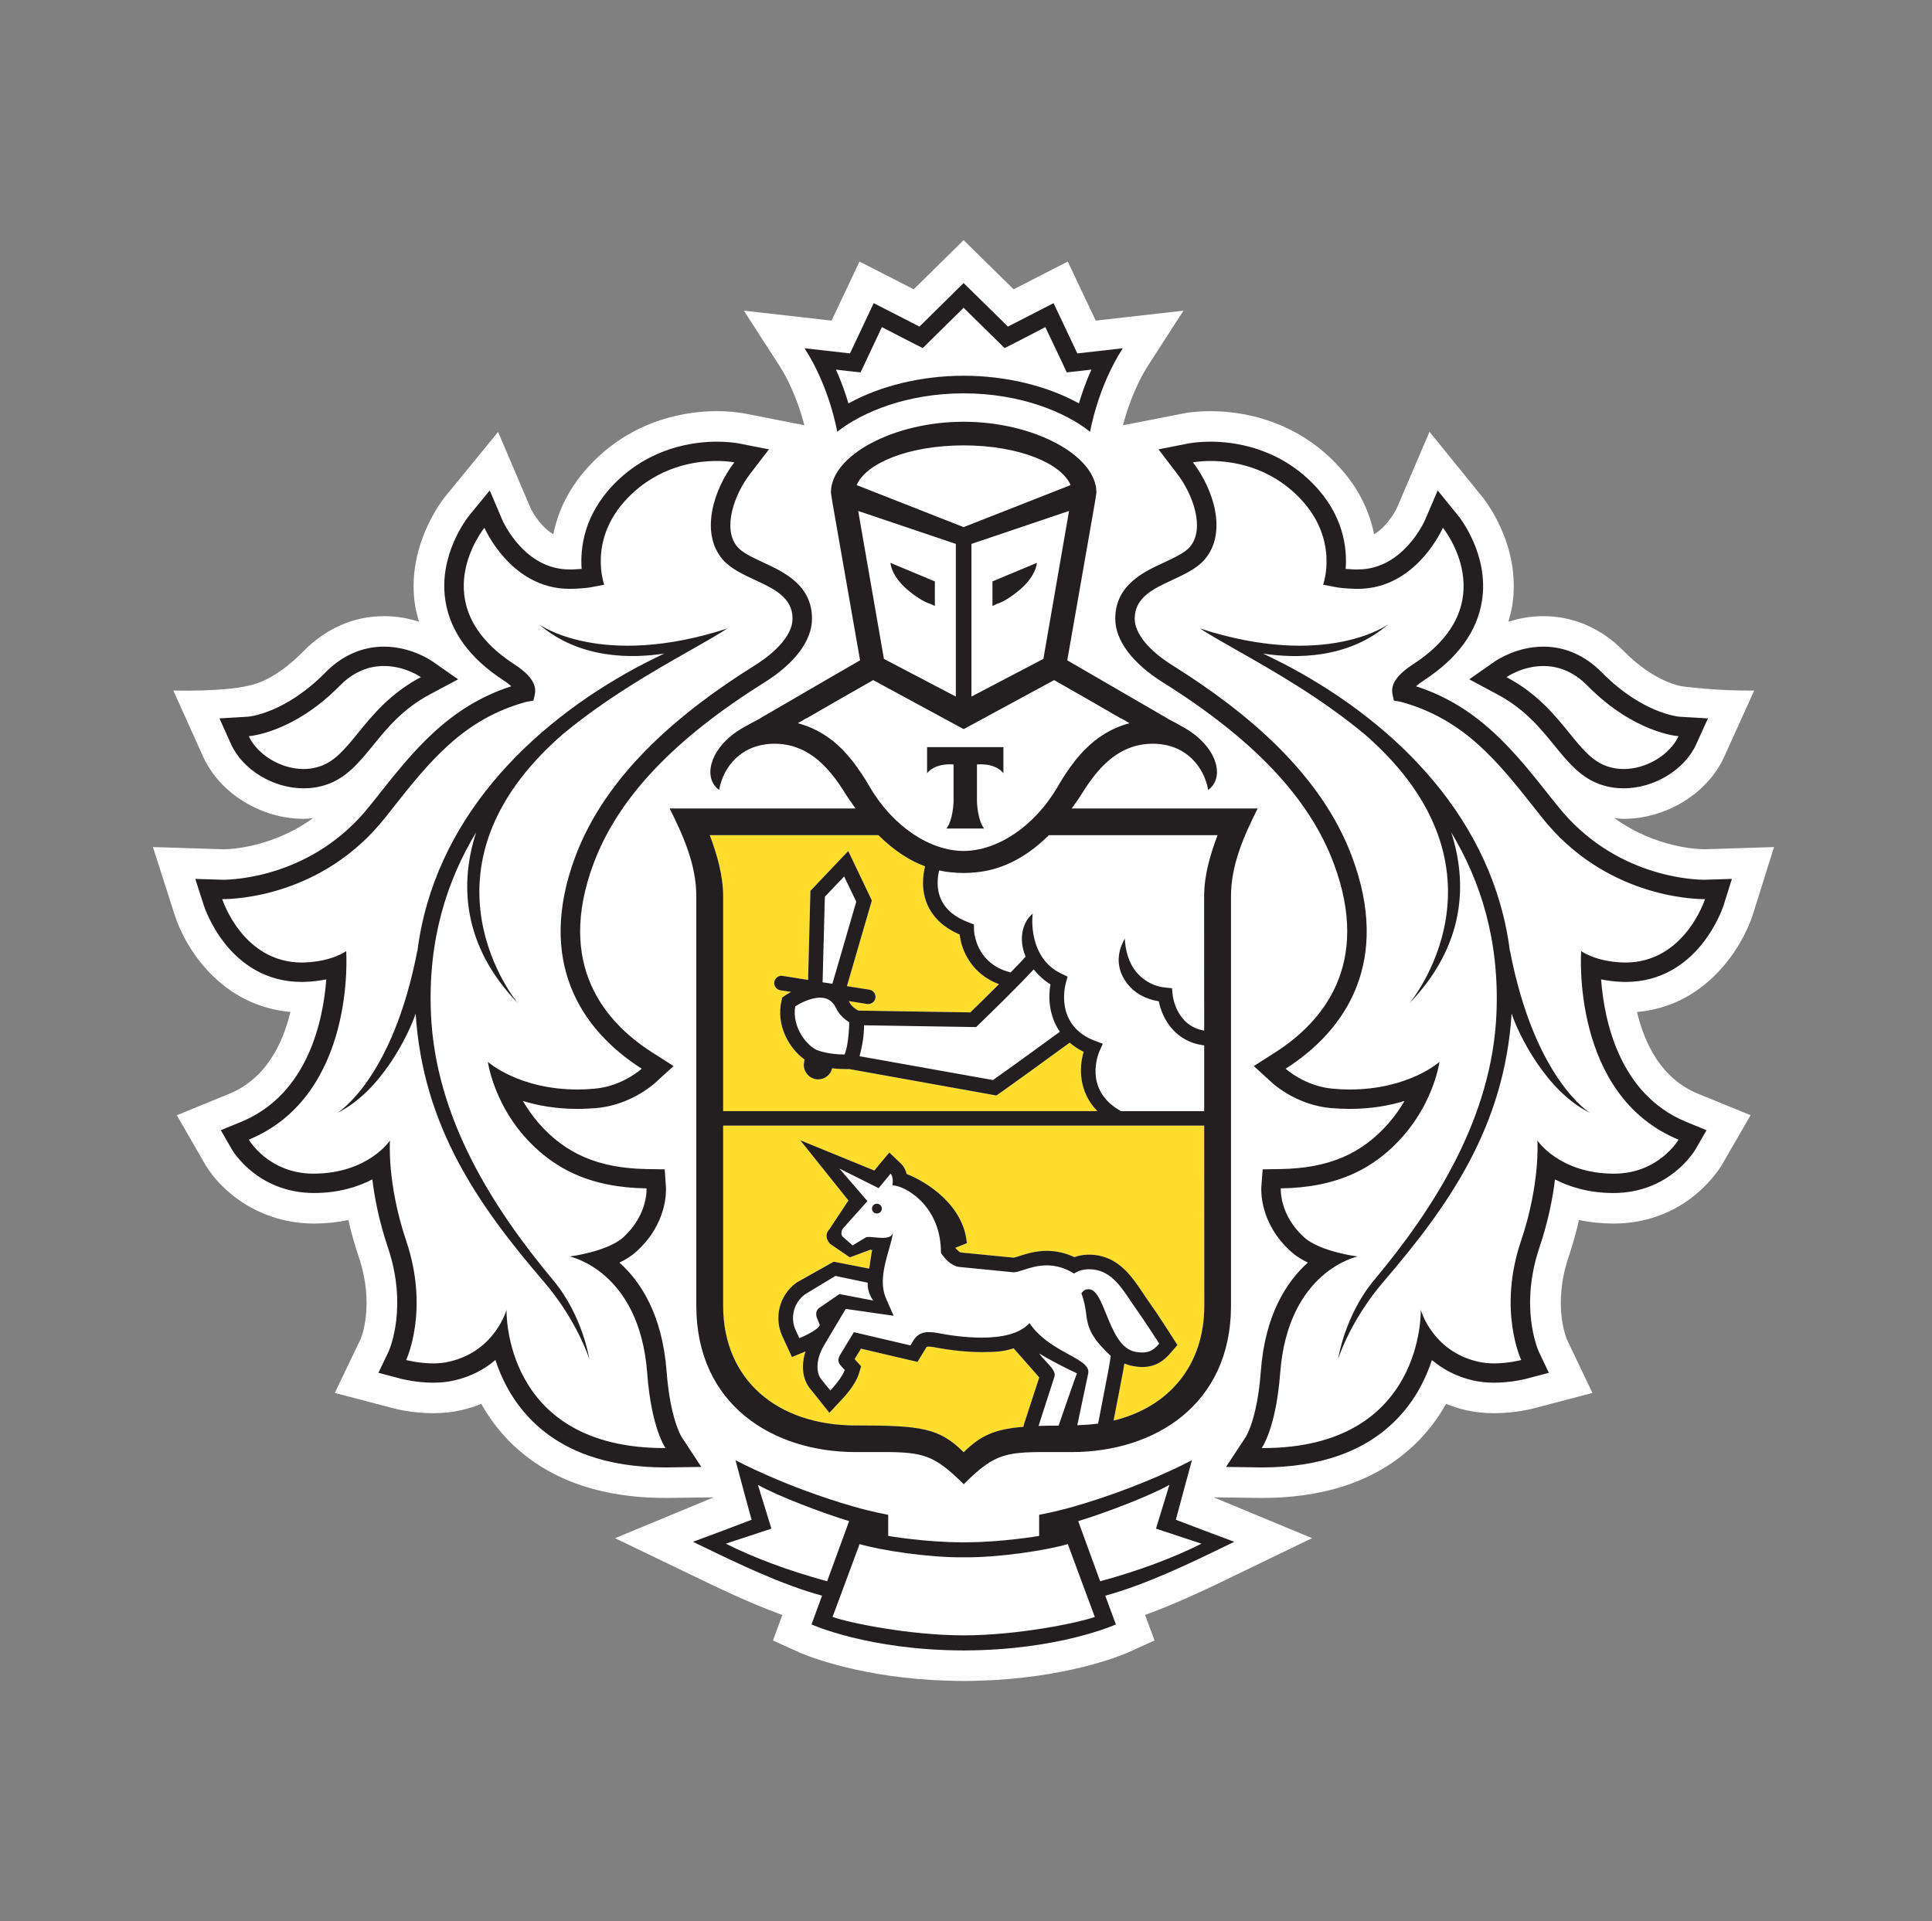 <?xml version="1.0" encoding="UTF-8"?> <svg xmlns="http://www.w3.org/2000/svg" width="181" height="180" viewBox="0 0 181 180" fill="none"><rect x="0" y="0" width="181" height="180" fill="#808080" stroke="none"/> <mask id="mask0_3881_3112" style="mask-type:luminance" maskUnits="userSpaceOnUse" x="0" y="0" width="181" height="180"> <path d="M0.264 64C0.264 41.598 0.264 30.397 4.623 21.84C8.458 14.314 14.578 8.195 22.104 4.36C30.66 0 41.861 0 64.264 0H116.263C138.666 0 149.867 0 158.423 4.36C165.95 8.195 172.069 14.314 175.904 21.84C180.263 30.397 180.263 41.598 180.263 64V116C180.263 138.402 180.263 149.603 175.904 158.16C172.069 165.686 165.95 171.805 158.423 175.64C149.867 180 138.666 180 116.263 180H64.264C41.861 180 30.66 180 22.104 175.64C14.578 171.805 8.458 165.686 4.623 158.16C0.264 149.603 0.264 138.402 0.264 116V64Z" fill="white"></path> </mask> <g mask="url(#mask0_3881_3112)"> <path fill-rule="evenodd" clip-rule="evenodd" d="M166.201 79.364L159.683 79.57C159.13 79.57 155.127 79.456 151.24 76.651C151.531 76.677 151.82 76.72 152.118 76.72C156.115 76.72 159.988 74.326 161.538 70.894L164.342 64.701C160.823 64.748 157.609 64.305 157.609 64.305C157.582 64.303 155.047 63.977 152.116 60.997C150.015 58.861 147.412 57.729 144.595 57.729C143.361 57.729 142.261 57.951 141.31 58.251C141.459 57.749 141.597 57.239 141.679 56.715C142.576 50.918 138.832 46.499 138.83 46.503L133.923 40.457L130.883 47.56C130.873 47.581 130.102 49.247 128.731 50.057C128.319 47.97 127.298 45.622 125.121 43.382C121.018 39.156 116.025 38.523 113.412 38.523C112.202 38.523 111.337 38.654 111.126 38.689L105.207 39.845C105.549 38.532 106.279 36.237 107.607 34.172L110.874 29.109L102.653 30.039L100.035 24.505L94.964 27.106L90.277 22.5L85.602 27.106L80.52 24.505L77.907 30.039L69.688 29.107L72.961 34.174C74.291 36.237 75.017 38.525 75.355 39.839L69.706 38.731L69.511 38.699C69.231 38.654 68.372 38.523 67.154 38.523C64.543 38.523 59.548 39.156 55.455 43.38C53.276 45.62 52.253 47.97 51.837 50.057C50.474 49.253 49.71 47.615 49.71 47.615L46.664 40.471L41.683 46.554C41.072 47.338 38.074 51.493 38.887 56.721C38.971 57.243 39.109 57.749 39.256 58.251C38.311 57.947 37.209 57.729 35.977 57.729C33.158 57.729 30.557 58.861 28.45 60.997C25.527 63.965 23.539 64.174 23.031 64.299C22.523 64.425 20.364 64.777 16.238 64.701L19.03 70.894C20.58 74.326 24.456 76.72 28.446 76.72C28.747 76.72 29.035 76.677 29.33 76.651C25.452 79.456 21.449 79.57 20.965 79.572L14.326 79.364L16.337 85.643C17.349 88.878 20.733 94.237 27.208 94.814C26.503 97.752 24.941 101.046 21.51 102.466L16.564 104.493L19.262 109.169C20.783 111.69 24.361 114.64 29.451 114.64C30.549 114.636 31.611 114.526 32.636 114.309C32.898 115.462 33.224 116.617 33.611 117.763C35.126 122.253 33.821 125.382 33.806 125.417L31.363 130.508L36.815 131.938C36.883 131.959 38.531 132.409 40.593 132.409C41.527 132.409 42.425 132.313 43.259 132.114C43.893 131.967 44.504 131.771 45.088 131.534C45.795 132.793 46.651 133.943 47.65 134.973C51.144 138.541 56.096 140.349 62.366 140.349H62.387L66.863 140.291L57.615 144.12L64.637 147.498C67.191 148.735 70.213 150.197 73.295 151.317L72.416 153.706L74.839 154.803C75.054 154.901 79.709 156.972 87.444 157.414C87.444 157.414 89.314 157.5 90.343 157.5C91.369 157.5 93.214 157.408 93.214 157.408C100.902 156.955 105.52 154.901 105.735 154.803L108.162 153.702L107.277 151.311C110.444 150.158 113.582 148.637 116.029 147.447L122.918 144.116L113.701 140.291L118.195 140.349C124.476 140.349 129.428 138.539 132.916 134.967C133.91 133.945 134.765 132.799 135.476 131.534C136.063 131.771 136.677 131.967 137.313 132.118C138.147 132.313 139.041 132.409 139.975 132.409C142.002 132.409 143.667 131.965 143.712 131.95L149.187 130.508L146.801 125.51C146.745 125.382 145.44 122.253 146.957 117.759C147.34 116.612 147.664 115.458 147.928 114.309C148.957 114.526 150.031 114.636 151.14 114.64C157.623 114.64 160.73 110.103 161.331 109.116L164.004 104.489L159.058 102.47C155.618 101.046 154.061 97.754 153.364 94.818C159.755 94.263 163.184 88.9 164.231 85.645L166.201 79.364Z" fill="#FEFEFE"></path> <path fill-rule="evenodd" clip-rule="evenodd" d="M101.079 37.795C98.097 36.143 94.229 35.202 90.278 35.202C86.346 35.202 82.478 36.143 79.488 37.795C79.215 36.887 78.836 35.784 78.32 34.629L79.443 34.762L80.624 34.886L81.132 33.813L82.62 30.649L85.379 32.071L86.449 32.612L87.299 31.775L90.278 28.836L93.262 31.775L94.117 32.612L95.186 32.071L97.931 30.649L99.439 33.813L99.938 34.886L101.12 34.762L102.248 34.629C101.731 35.784 101.348 36.887 101.079 37.795ZM90.277 41.726C85.038 41.733 81.111 43.44 80.256 45.449L90.277 49.388L100.3 45.449C99.454 43.44 95.525 41.733 90.277 41.726ZM90.384 145.913H90.373H90.287H90.189H90.181C87.01 145.933 82.634 145.284 80.531 144.674L77.997 151.496C79.666 152.087 85.327 153.224 90.287 153.224C95.237 153.224 100.9 152.087 102.567 151.496L100.038 144.674C97.926 145.284 93.556 145.933 90.384 145.913ZM101.012 142.522C103.459 141.781 107.671 140.186 109.556 139.124L108.298 143.223L112.565 144.635C109.985 145.924 106.857 147.127 103.068 148.157L101.012 142.522ZM71.007 139.124L72.27 143.223L67.999 144.635C70.577 145.924 73.717 147.127 77.492 148.157L79.552 142.522C77.109 141.781 72.893 140.186 71.007 139.124ZM150.567 71.799C151.081 71.976 151.602 72.054 152.118 72.054C154.355 72.054 156.511 70.616 157.255 68.972C157.255 68.972 153.16 68.725 148.753 64.276C147.353 62.834 145.867 62.403 144.594 62.403C142.616 62.403 141.132 63.439 141.132 63.439C144.005 64.961 145.643 66.98 147.018 68.675C148.191 70.12 149.173 71.331 150.567 71.799ZM29.983 71.799C29.482 71.976 28.96 72.054 28.443 72.054C26.209 72.054 24.047 70.616 23.311 68.974C23.311 68.974 27.404 68.725 31.805 64.276C33.213 62.831 34.695 62.403 35.976 62.403C37.941 62.403 39.429 63.441 39.429 63.441C36.565 64.96 34.926 66.975 33.547 68.668C32.369 70.116 31.382 71.33 29.983 71.799ZM148.964 104.272C144.846 102.253 142.249 96.892 141.62 94.962C140.935 105.59 135.723 112.968 129.627 120.071C126.462 123.753 125.36 127.333 125.36 127.333C125.36 127.333 125.97 123.276 128.705 119.975C134.393 113.176 139.798 104.711 140.199 94.921C140.474 88.09 138.711 82.551 135.956 77.984C137.498 82.739 137.279 88.561 132.048 93.997C132.048 93.997 142.464 81.576 127.903 68.841C123.766 65.4 119.35 62.894 115.962 60.971C114.578 60.185 113.366 59.497 112.414 58.882C124.273 62.734 130.066 58.495 130.066 58.495C126.28 61.761 121.375 61.706 118.335 61.234C119.161 61.634 120.018 62.052 120.941 62.546C130.941 67.952 139.929 76.848 141.462 89.167V89.073C143.788 101.17 148.964 104.272 148.964 104.272ZM152.007 90.178C152.102 90.184 152.18 90.184 152.274 90.184C157.849 90.184 159.737 84.242 159.737 84.242H159.628C158.605 84.242 150.316 84.001 144.458 76.593L144.201 76.266L143.972 75.977L143.97 75.974C140.329 71.358 137.175 67.36 131.199 65.746L130.584 65.641L130.453 65.016C130.279 64.07 130.935 63.178 132.417 62.22C141.031 56.606 135.18 49.444 135.18 49.444C135.18 49.444 132.72 55.172 127.217 55.172C127.15 55.172 127.083 55.17 127.016 55.168C126.947 55.166 126.878 55.164 126.809 55.164L126.687 55.157C126.105 55.127 125.539 55.098 124.972 54.98L123.96 54.782C123.96 54.782 125.528 50.533 121.74 46.635C118.887 43.691 115.417 43.191 113.412 43.191C112.404 43.191 111.762 43.32 111.762 43.32C113.664 45.794 115.039 49.903 112.844 52.438C112.109 53.281 110.963 53.813 109.835 54.337C108.049 55.167 106.306 55.977 106.306 57.966C106.306 59.343 107.599 60.947 109.915 62.387C116.886 66.754 123.806 72.554 126.686 80.322C130.279 90.011 126.229 96.443 120.449 100.133C120.449 100.133 122.262 101.794 124.89 102.006C125.425 102.057 125.948 102.083 126.436 102.083C131.986 102.083 134.858 99.49 134.858 99.49C134.858 99.49 134.384 103.071 131.496 106.394C128.83 109.462 125.333 111.271 119.996 111.345C119.996 111.345 119.827 113.811 122.189 115.944C123.703 117.291 127.194 117.727 127.194 117.727C127.194 117.727 120.656 119.047 119.934 128.657C119.543 133.865 118.204 135.676 118.204 135.676H118.321C133.495 135.676 133.107 122.725 133.107 122.725C133.107 122.725 134.161 126.558 138.396 127.56C138.906 127.69 139.451 127.743 139.972 127.743C141.333 127.743 142.517 127.425 142.517 127.425C142.517 127.425 140.3 122.772 142.501 116.263C144.323 110.861 144.03 106.861 144.03 106.861C144.03 106.861 146.074 109.935 151.14 109.964H151.194C155.414 109.964 157.253 106.779 157.253 106.779C147.135 102.6 148.136 89.112 148.136 89.112C148.136 89.112 149.449 90.087 152.007 90.178ZM38.938 94.96C39.627 105.59 44.839 112.968 50.933 120.069C54.096 123.753 55.213 127.331 55.213 127.331C55.213 127.331 54.594 123.274 51.847 119.978C46.172 113.177 40.767 104.709 40.369 94.921C40.084 88.088 41.849 82.549 44.608 77.984C43.069 82.741 43.28 88.561 48.517 93.999C48.517 93.999 38.098 81.576 52.667 68.841C56.801 65.402 61.21 62.897 64.595 60.974C65.98 60.188 67.194 59.498 68.146 58.883C56.291 62.734 50.499 58.493 50.499 58.493C54.282 61.761 59.185 61.706 62.229 61.234L62.159 61.268C61.356 61.658 60.514 62.066 59.624 62.548C49.619 67.952 40.638 76.85 39.098 89.167V89.071C36.776 101.168 31.603 104.272 31.603 104.272C35.716 102.253 38.309 96.89 38.938 94.96ZM58.38 115.943C56.865 117.291 53.37 117.727 53.37 117.727C53.37 117.727 59.915 119.045 60.634 128.657C61.026 133.865 62.352 135.674 62.352 135.674H62.245C47.068 135.674 47.457 122.723 47.457 122.723C47.457 122.723 46.397 126.558 42.169 127.56C41.663 127.69 41.121 127.743 40.593 127.743C39.232 127.743 38.053 127.425 38.053 127.425C38.053 127.425 40.258 122.774 38.059 116.263C36.241 110.861 36.536 106.859 36.536 106.859C36.536 106.859 34.495 109.935 29.424 109.966H29.373C25.154 109.966 23.312 106.779 23.312 106.779C33.423 102.6 32.433 89.112 32.433 89.112C32.433 89.112 31.119 90.087 28.555 90.178C28.46 90.185 28.377 90.185 28.288 90.185C22.711 90.185 20.821 84.242 20.821 84.242H20.934C21.963 84.242 30.244 84.002 36.1 76.593C36.264 76.385 36.428 76.178 36.59 75.972L36.592 75.97C40.234 71.357 43.389 67.361 49.353 65.747L49.98 65.639L50.113 65.016C50.288 64.07 49.634 63.176 48.154 62.22C39.539 56.606 45.389 49.446 45.389 49.446C45.389 49.446 47.834 55.172 53.354 55.172C53.419 55.172 53.484 55.17 53.549 55.169C53.616 55.167 53.684 55.166 53.756 55.166L53.916 55.157C54.482 55.126 55.039 55.096 55.592 54.98L56.609 54.782C56.609 54.782 55.032 50.533 58.828 46.635C61.68 43.691 65.152 43.19 67.152 43.19C68.167 43.19 68.8 43.32 68.8 43.32C66.902 45.794 65.527 49.903 67.722 52.436C68.457 53.28 69.602 53.813 70.728 54.337C72.513 55.168 74.252 55.977 74.252 57.967C74.252 59.341 72.961 60.947 70.645 62.387C63.674 66.754 56.756 72.556 53.879 80.322C50.288 90.013 54.338 96.445 60.124 100.133C60.124 100.133 58.308 101.794 55.674 102.006C55.139 102.057 54.623 102.082 54.124 102.082C48.58 102.082 45.709 99.491 45.709 99.491C45.709 99.491 46.186 103.071 49.056 106.396C51.739 109.462 55.233 111.271 60.571 111.345C60.571 111.345 60.739 113.811 58.38 115.943ZM86.853 69.999H90.433H94.004V72.441C93.165 71.417 91.526 71.627 91.526 71.627V75.145C91.526 75.145 91.589 76.879 92.198 77.628H90.433H88.659C89.278 76.879 89.333 75.145 89.333 75.145V71.627C89.333 71.627 87.7 71.417 86.853 72.441V69.999ZM79.059 70.367C79.308 70.632 79.552 70.92 79.789 71.212L79.822 71.251C79.865 71.303 79.907 71.354 79.953 71.418C80.171 71.705 80.39 72.011 80.603 72.326C80.63 72.361 80.657 72.4 80.684 72.441L80.685 72.442C80.705 72.472 80.725 72.502 80.746 72.532C81.001 72.913 81.24 73.309 81.478 73.717C83.667 77.476 87.168 79.726 90.277 79.73C93.389 79.726 96.888 77.476 99.083 73.717C99.325 73.299 99.571 72.893 99.825 72.513C99.864 72.46 99.903 72.405 99.938 72.348C100.153 72.024 100.38 71.71 100.616 71.403L100.647 71.365L100.709 71.285L100.759 71.222C101.003 70.92 101.256 70.63 101.512 70.357C101.53 70.34 101.547 70.323 101.563 70.306C101.586 70.282 101.609 70.259 101.635 70.237C102.75 69.103 104.078 68.236 105.818 67.756L105.043 67.307H105.002L101.922 65.529L98.757 63.723L90.302 68.305L90.277 68.284L90.261 68.305L81.804 63.723L78.641 65.529L75.555 67.307H75.52L74.739 67.756C76.481 68.236 77.805 69.092 78.924 70.229C78.944 70.247 78.961 70.266 78.978 70.286C79.003 70.314 79.028 70.342 79.059 70.367ZM87.582 56.772V54.475L83.424 52.733C83.424 52.733 83.461 54.067 85.332 55.515C86.345 56.31 86.973 56.515 87.111 56.56C87.128 56.565 87.138 56.568 87.14 56.57L87.582 56.772ZM89.547 50.959V65.263L82.811 61.731L80.399 47.875L89.547 50.959ZM92.978 54.475L97.137 52.733C97.137 52.733 97.102 54.067 95.225 55.515C94.21 56.314 93.582 56.517 93.446 56.56C93.43 56.565 93.421 56.568 93.419 56.57L92.978 56.772V54.475ZM97.749 61.731L100.153 47.875L91.012 50.959V65.263L97.749 61.731ZM79.135 98.8C78.584 98.8 77.501 98.735 76.612 98.413C75.63 98.052 74.167 96.259 74.503 94.284C74.927 94.025 75.911 93.475 76.831 93.475C77.54 93.475 78.024 93.805 78.364 94.517C78.659 95.135 79.192 95.545 79.565 95.779C79.553 96.357 79.498 97.252 79.342 98.046C79.307 98.223 79.262 98.386 79.215 98.547C79.197 98.617 79.175 98.679 79.157 98.733C79.149 98.757 79.141 98.78 79.135 98.8ZM96.843 90.827C95.397 92.395 92.769 94.95 91.923 95.772C91.776 95.915 91.683 96.005 91.659 96.029L91.456 96.229L80.95 96.064C80.943 97.1 80.773 97.981 80.609 98.626C80.595 98.685 80.579 98.746 80.564 98.808L80.526 98.957L80.525 98.958L93.024 101.194C94.324 100.291 97.902 97.69 99.292 96.67C98.281 95.203 98.185 93.459 98.415 92.231C97.749 91.811 97.244 91.333 96.843 90.827ZM91.451 81.731C93.525 81.525 95.845 80.64 98.268 78.251H114.069C113.38 80.063 112.81 82.023 112.81 83.973L112.817 96.561C110.173 96.119 109.859 93.287 109.849 93.165L109.802 92.585L109.234 92.537C108.082 92.428 107.323 91.945 106.68 91.323C105.384 90.032 105.382 87.943 105.384 87.926C105.383 87.938 105.365 87.97 105.337 88.021C105.101 88.451 104.131 90.224 105.594 92.141C106.278 93.043 107.276 93.597 108.566 93.818C108.869 95.386 110.041 97.606 112.817 97.942V104.107H105.018C101.422 102.112 102.947 98.607 103.015 98.458L103.32 97.795L102.632 97.534C98.737 96.098 99.809 92.233 99.861 92.063L100.018 91.502L99.49 91.254C96.274 89.769 96.708 85.774 96.751 85.607C95.763 86.405 95.407 88.032 96.087 89.628C95.739 90.026 95.276 90.502 94.766 91.027L94.683 91.113C91.352 90.266 91.248 87.221 91.248 87.084L91.24 86.615L90.803 86.445C89.504 85.966 88.61 85.248 88.171 84.283C87.677 83.216 87.852 82.094 87.987 81.556C88.368 81.641 88.745 81.699 89.11 81.731C89.485 81.77 89.866 81.793 90.256 81.793H90.278H90.307C90.694 81.793 91.072 81.77 91.451 81.731ZM77.277 84.02L77.064 92.034L77.982 92.173L80.22 84.483L79.085 82.117L77.277 84.02ZM81.689 113.207C81.673 113.468 81.863 113.688 82.124 113.694C82.376 113.717 82.593 113.523 82.617 113.268C82.627 113.023 82.441 112.795 82.179 112.785C81.923 112.762 81.712 112.96 81.689 113.207ZM102.179 120.818C102.105 120.798 102.027 120.791 101.959 120.791C101.509 120.791 101.312 121.187 101.312 121.187C101.613 121.993 101.689 122.572 101.758 123.096C101.835 123.68 101.903 124.198 102.265 124.89C102.696 125.715 103.412 126.412 103.85 126.839H103.851C103.931 126.917 104.002 126.987 104.06 127.046C104.06 127.046 103.958 127.782 103.851 128.335L102.876 133.38C102.255 133.465 101.603 133.51 100.926 133.541L101.949 128.688C102.098 127.987 101.251 127.52 100.12 126.898C98.932 126.244 97.43 125.418 96.446 123.965C95.507 125.016 93.742 125.33 91.967 125.33C90.348 125.33 88.731 125.071 87.745 124.877C87.497 124.841 87.259 124.81 87.023 124.81C86.456 124.81 85.937 124.985 85.578 125.583L85.298 126.058L79.999 124.814L78.679 126.991C78.495 127.342 78.483 127.637 78.782 127.966L79.138 128.355C78.892 129.122 77.79 130.285 77.79 130.285L77.003 129.306C76.379 128.612 76.482 127.342 77.128 126.167L79.231 122.638L83.719 123.28L83.025 121.699C82.369 120.238 82.868 118.5 83.281 117.063C83.46 116.441 83.622 115.875 83.668 115.412C83.617 115.875 83.189 115.981 82.69 115.981C82.448 115.981 82.191 115.956 81.951 115.933C81.745 115.912 81.553 115.894 81.397 115.894C81.264 115.894 81.151 115.908 81.092 115.951L79.874 116.687L78.917 115.845C78.8 115.684 78.763 115.3 79.044 115.017L81.264 112.538L78.642 109.488L82.315 111.324L83.439 109.972C83.746 110.27 83.611 111.057 83.611 111.057C84.754 111.086 87.972 112.852 88.143 116.985C88.149 117.111 88.149 117.252 88.149 117.391C88.149 117.391 88.181 117.44 88.237 117.526C88.464 117.836 89.092 118.631 89.885 118.707L94.964 119.206H94.982C95.197 119.206 95.493 119.11 95.857 118.991C96.439 118.802 97.195 118.556 98.071 118.556C98.844 118.556 99.705 118.752 100.625 119.329C100.625 119.329 101.088 118.966 101.837 118.925C101.894 118.921 101.959 118.921 102.011 118.921C103.924 118.921 104.897 120.367 105.885 121.836C106.073 122.115 106.261 122.395 106.456 122.666C107.373 123.965 108.605 125.889 108.605 125.889C108.15 126.422 107.729 126.721 107.022 126.721C106.83 126.721 106.608 126.707 106.366 126.656C104.962 126.4 104.249 124.638 103.631 123.112C103.175 121.985 102.771 120.986 102.179 120.818ZM74.889 125.38C74.889 125.38 76.647 124.66 76.803 124.15L76.567 123.564C76.401 123.185 76.426 122.773 76.745 122.549L78.641 121.245L81.808 121.851C81.808 121.851 81.236 121.137 81.291 120.182L78.266 119.546L75.417 121.272C74.194 122.183 74.106 123.67 74.51 124.554L74.889 125.38ZM99.178 133.57C98.492 133.57 97.863 133.578 97.297 133.603L98.785 128.991C98.941 128.563 98.457 128.05 97.977 127.54C97.745 127.294 97.514 127.049 97.356 126.815C98.09 127.272 99.986 128.275 100.9 128.677C100.808 128.826 99.178 133.57 99.178 133.57Z" fill="white"></path> <path fill-rule="evenodd" clip-rule="evenodd" d="M102.802 104.108H67.751V83.974C67.751 82.024 67.177 80.063 66.498 78.252H82.295C83.798 79.737 85.267 80.663 86.667 81.171C86.487 81.887 86.245 83.366 86.919 84.843C87.471 86.032 88.467 86.948 89.912 87.56C90.066 89.029 91.004 91.24 93.585 92.217C92.451 93.353 91.353 94.424 90.908 94.855L80.422 94.689C80.184 94.571 79.778 94.304 79.598 93.928C79.587 93.9 79.572 93.879 79.557 93.856C79.544 93.838 79.531 93.818 79.52 93.794L81.231 94.069C81.268 94.073 81.305 94.073 81.342 94.073C81.672 94.073 81.961 93.847 82.014 93.51C82.07 93.131 81.818 92.784 81.449 92.729L79.342 92.399L81.678 84.37L79.465 79.737L75.921 83.466L75.706 91.813L73.324 91.438C72.955 91.366 72.604 91.632 72.539 92.003C72.483 92.37 72.734 92.719 73.106 92.784L74.107 92.935C73.75 93.137 73.514 93.298 73.486 93.321L73.283 93.461L73.227 93.71C72.647 96.052 73.957 98.275 75.376 99.269L75.322 99.565C75.265 99.924 75.349 100.275 75.566 100.57C75.773 100.87 76.085 101.05 76.443 101.113C76.515 101.127 76.593 101.133 76.665 101.133C77.276 101.133 77.813 100.711 77.96 100.091C78.489 100.156 78.973 100.167 79.303 100.167H79.579L93.337 102.643L93.573 102.488C94.665 101.727 98.846 98.698 100.216 97.69C100.591 98.014 101.013 98.304 101.523 98.547C101.076 100.028 101.05 102.306 102.802 104.108ZM67.751 105.466H112.815L112.823 122.336C112.823 127.927 109.525 131.832 104.325 133.105L105.196 128.59L105.208 128.526C105.252 128.274 105.302 127.992 105.338 127.754C105.584 127.856 105.844 127.942 106.123 127.993C106.449 128.054 106.748 128.084 107.023 128.084C108.351 128.084 109.126 127.389 109.64 126.795L110.308 126.02L109.763 125.171C109.714 125.088 108.502 123.187 107.576 121.885C107.394 121.63 107.219 121.373 107.043 121.1C105.985 119.525 104.661 117.555 102.011 117.555L101.771 117.559C101.337 117.587 100.962 117.671 100.656 117.787C99.824 117.402 98.961 117.198 98.07 117.198C96.973 117.198 96.049 117.497 95.434 117.708C95.379 117.723 95.327 117.74 95.276 117.755C95.163 117.79 95.061 117.822 94.975 117.836L90.019 117.351C89.957 117.34 89.752 117.222 89.506 116.93V116.906L90.578 116.477C90.277 112.922 86.848 110.735 84.933 109.995C84.849 109.638 84.677 109.283 84.378 108.993L83.312 107.987L82.375 109.103L81.914 109.674L74.97 106.835L79.489 112.479L77.708 115.166C77.054 115.857 77.774 116.547 77.774 116.547L79.616 117.812L81.525 117.102C81.571 117.102 81.613 117.108 81.656 117.115C81.675 117.118 81.694 117.122 81.713 117.124C81.66 117.285 81.6 117.711 81.543 118.11C81.499 118.424 81.456 118.721 81.422 118.86L78.108 118.211L74.627 120.168C72.838 121.477 72.594 123.64 73.258 125.12L73.644 125.961L74.191 127.148L75.412 126.646C75.429 126.644 75.445 126.636 75.454 126.628C75.017 128.019 75.195 129.343 75.974 130.21L76.716 131.134L77.7 132.37L78.78 131.218C79.096 130.904 80.129 129.753 80.447 128.772L80.678 128.019L80.153 127.44L80.063 127.338L80.66 126.363L84.984 127.377L85.956 127.601L86.473 126.75L86.755 126.287C86.809 126.187 86.821 126.173 87.022 126.173C87.174 126.173 87.327 126.187 87.493 126.226C89.127 126.532 90.631 126.685 91.966 126.685C93.263 126.685 94.038 126.636 94.958 126.332C94.958 126.332 97.281 128.958 97.36 129.053L95.94 133.425L95.874 133.686C93.183 133.904 91.871 134.492 90.287 136.067C87.987 133.796 86.354 133.555 80.17 133.555C72.766 133.555 67.751 129.235 67.751 122.336V105.466Z" fill="#FFDD2D"></path> <path fill-rule="evenodd" clip-rule="evenodd" d="M80.623 34.887L79.442 34.763L78.319 34.628C78.835 35.786 79.214 36.886 79.487 37.796C82.478 36.145 86.345 35.205 90.276 35.205C94.228 35.205 98.098 36.145 101.078 37.796C101.349 36.886 101.73 35.786 102.247 34.628L101.119 34.763L99.937 34.887L99.439 33.816L97.932 30.65L95.186 32.072L94.116 32.614L93.261 31.774L90.276 28.837L87.298 31.774L86.448 32.614L85.378 32.072L82.619 30.65L81.131 33.816L80.623 34.887ZM102.126 40.454C99.792 38.598 95.561 36.854 90.277 36.854C85.001 36.854 80.787 38.598 78.436 40.454C78.436 40.454 77.745 36.297 75.376 32.631L79.631 33.112L81.855 28.404L86.141 30.599L90.277 26.52L94.428 30.599L98.703 28.404L100.931 33.112L105.19 32.631C102.819 36.297 102.126 40.454 102.126 40.454ZM82.18 112.784C81.924 112.76 81.711 112.96 81.69 113.208C81.672 113.467 81.865 113.688 82.125 113.694C82.377 113.714 82.594 113.523 82.618 113.268C82.629 113.023 82.442 112.794 82.18 112.784ZM103.069 148.157L101.012 142.521C103.459 141.781 107.67 140.186 109.556 139.123L108.299 143.225L112.564 144.634C109.984 145.923 106.857 147.125 103.069 148.157ZM90.288 153.223C85.328 153.223 79.666 152.088 77.998 151.497L80.531 144.673C82.632 145.285 87.008 145.932 90.181 145.912H90.189H90.288H90.374H90.384C93.555 145.932 97.925 145.285 100.038 144.673L102.567 151.497C100.899 152.088 95.238 153.223 90.288 153.223ZM67.999 144.634L72.27 143.224L71.006 139.123C72.889 140.185 77.107 141.78 79.55 142.521L77.49 148.156C73.717 147.124 70.575 145.923 67.999 144.634ZM112.756 143.382L110.159 142.393L110.877 139.721L111.666 136.812C111.666 136.812 107.066 139.296 100.583 141.161C98.745 141.685 97.353 141.924 97.353 141.924V143.906C97.353 143.906 93.885 144.506 90.384 144.506H90.341H90.288H90.22H90.181C86.674 144.506 83.212 143.906 83.212 143.906V141.924C83.212 141.924 81.819 141.685 79.982 141.161C73.499 139.296 68.906 136.812 68.906 136.812L69.682 139.721L70.412 142.393L67.809 143.382L64.921 144.457C65.234 144.608 65.559 144.765 65.894 144.927L65.904 144.932L65.905 144.933C69.105 146.481 73.22 148.473 77.016 149.506L76.026 152.199C76.026 152.199 81.351 154.614 90.22 154.636V154.64H90.247H90.288H90.321H90.341V154.636C99.222 154.614 104.541 152.199 104.541 152.199L103.547 149.506C107.374 148.464 111.532 146.448 114.736 144.894C115.046 144.744 115.347 144.598 115.638 144.457L112.756 143.382ZM157.253 106.78C157.253 106.78 155.415 109.966 151.192 109.966H151.141C146.072 109.936 144.031 106.86 144.031 106.86C144.031 106.86 144.322 110.862 142.497 116.261C140.3 122.775 142.518 127.424 142.518 127.424C142.518 127.424 141.331 127.742 139.97 127.742C139.45 127.742 138.906 127.691 138.392 127.56C134.159 126.557 133.106 122.722 133.106 122.722C133.106 122.722 133.493 135.675 118.319 135.675H118.201C118.201 135.675 119.539 133.864 119.933 128.658C120.654 119.048 127.192 117.726 127.192 117.726C127.192 117.726 123.702 117.29 122.191 115.941C119.824 113.809 119.992 111.343 119.992 111.343C125.331 111.27 128.83 109.46 131.495 106.394C134.383 103.071 134.854 99.492 134.854 99.492C134.854 99.492 131.985 102.08 126.434 102.08C125.946 102.08 125.426 102.058 124.889 102.005C122.263 101.795 120.447 100.132 120.447 100.132C126.225 96.446 130.279 90.01 126.684 80.321C123.804 72.557 116.885 66.755 109.916 62.386C107.598 60.946 106.306 59.343 106.306 57.966C106.306 55.977 108.047 55.168 109.833 54.338C110.961 53.814 112.107 53.281 112.843 52.438C115.038 49.902 113.66 45.796 111.76 43.321C111.76 43.321 112.4 43.191 113.41 43.191C115.417 43.191 118.887 43.691 121.738 46.636C125.526 50.534 123.956 54.783 123.956 54.783L124.971 54.979C125.549 55.102 126.125 55.13 126.719 55.158L126.807 55.163C126.875 55.163 126.943 55.165 127.012 55.167C127.081 55.169 127.149 55.171 127.217 55.171C132.718 55.171 135.178 49.445 135.178 49.445C135.178 49.445 141.028 56.605 132.415 62.219C130.933 63.18 130.279 64.071 130.451 65.016L130.585 65.64L131.198 65.748C137.169 67.359 140.32 71.352 143.956 75.958C144.122 76.168 144.289 76.379 144.457 76.592C150.317 84.003 158.602 84.241 159.625 84.241H159.737C159.737 84.241 157.845 90.184 152.272 90.184C152.178 90.184 152.098 90.184 152.008 90.177C149.448 90.086 148.134 89.113 148.134 89.113C148.134 89.113 147.136 102.598 157.253 106.78ZM152.274 92.003C159.107 92.003 161.395 85.084 161.487 84.788L162.251 82.349L159.689 82.428H159.681C158.777 82.428 151.234 82.23 145.891 75.468L145.387 74.842L145.36 74.808C141.877 70.4 138.567 66.21 132.658 64.298C132.83 64.145 133.074 63.955 133.41 63.737C136.555 61.682 138.383 59.182 138.842 56.281C139.514 51.917 136.714 48.435 136.591 48.295L134.689 45.955L133.501 48.731L133.499 48.735C133.398 48.958 131.398 53.354 127.218 53.354H126.903C126.829 53.349 126.756 53.345 126.683 53.342C126.474 53.33 126.27 53.319 126.07 53.303C126.218 51.322 125.855 48.252 123.055 45.37C119.692 41.904 115.568 41.382 113.412 41.382C112.395 41.382 111.681 41.493 111.467 41.526C111.439 41.53 111.419 41.533 111.409 41.535L108.535 42.102L110.31 44.427C111.698 46.22 112.961 49.529 111.464 51.255C111.014 51.775 110.112 52.202 109.221 52.624L109.062 52.699C107.129 53.584 104.483 54.822 104.483 57.966C104.483 59.998 106.07 62.127 108.945 63.937C117.454 69.261 122.705 74.819 124.972 80.953C128.481 90.39 123.902 95.773 119.46 98.609L117.464 99.883L119.208 101.479L119.21 101.48C119.455 101.694 121.584 103.558 124.732 103.826C125.331 103.863 125.9 103.898 126.435 103.898C128.454 103.898 130.178 103.582 131.578 103.155C131.193 103.826 130.717 104.514 130.125 105.201C127.583 108.129 124.457 109.461 119.964 109.534L118.294 109.561L118.167 111.227C118.15 111.564 118.023 114.654 120.965 117.284C121.414 117.692 121.957 118.026 122.529 118.297C120.532 120.084 118.507 123.197 118.116 128.525C117.784 132.976 116.72 134.621 116.705 134.639L114.859 137.444L118.196 137.489C123.707 137.489 127.925 135.977 130.85 132.976C132.58 131.202 133.568 129.197 134.152 127.424C135.11 128.238 136.348 128.952 137.965 129.331C138.578 129.474 139.246 129.549 139.971 129.549C141.486 129.549 142.764 129.238 142.962 129.19L142.976 129.186L145.106 128.623L144.165 126.647L144.161 126.637C144.046 126.371 142.348 122.433 144.231 116.853C145.055 114.403 145.475 112.21 145.68 110.503C147.022 111.197 148.818 111.772 151.14 111.78C156.334 111.78 158.667 107.975 158.833 107.704L158.839 107.694L159.878 105.895L157.953 105.105C151.669 102.509 150.279 95.537 150 91.765C150.568 91.873 151.218 91.973 151.95 91.993L152.274 92.003ZM148.754 64.277C147.35 62.833 145.866 62.403 144.593 62.403C142.616 62.403 141.134 63.443 141.134 63.443C144.006 64.964 145.644 66.982 147.019 68.677C148.192 70.121 149.173 71.33 150.566 71.798C151.081 71.976 151.599 72.053 152.118 72.053C154.352 72.053 156.508 70.615 157.254 68.975C157.254 68.975 153.159 68.726 148.754 64.277ZM145.6 69.818C144.299 68.212 142.813 66.401 140.265 65.051L137.647 63.649L140.078 61.946L140.11 61.926C140.427 61.724 142.213 60.587 144.594 60.587C146.621 60.587 148.504 61.417 150.06 62.994C153.844 66.84 157.244 67.15 157.367 67.154L160.009 67.309L158.917 69.72C157.833 72.125 154.969 73.861 152.118 73.861C151.384 73.861 150.669 73.751 149.997 73.52C148.118 72.902 146.911 71.424 145.648 69.876L145.6 69.818ZM141.461 89.073V89.165C139.928 76.848 130.942 67.952 120.94 62.546C120.017 62.052 119.16 61.636 118.334 61.236C121.376 61.706 126.281 61.761 130.065 58.495C130.065 58.495 124.274 62.734 112.413 58.882C113.365 59.497 114.577 60.185 115.961 60.971C119.349 62.894 123.765 65.4 127.902 68.841C142.463 81.576 132.047 93.997 132.047 93.997C137.278 88.561 137.495 82.741 135.956 77.984C138.712 82.551 140.475 88.089 140.198 94.921C139.797 104.71 134.394 113.174 128.704 119.975C125.97 123.277 125.361 127.333 125.361 127.333C125.361 127.333 126.466 123.753 129.628 120.071C135.722 112.968 140.936 105.594 141.617 94.962C142.248 96.892 144.845 102.252 148.963 104.272C148.963 104.272 143.787 101.169 141.461 89.073ZM47.454 122.722C47.454 122.722 47.067 135.675 62.243 135.675H62.351C62.351 135.675 61.023 133.864 60.634 128.658C59.912 119.046 53.37 117.726 53.37 117.726C53.37 117.726 56.862 117.29 58.377 115.941C60.738 113.809 60.57 111.343 60.57 111.343C55.231 111.27 51.736 109.46 49.053 106.394C46.184 103.071 45.708 99.492 45.708 99.492C45.708 99.492 48.578 102.08 54.122 102.08C54.62 102.08 55.136 102.058 55.673 102.005C58.305 101.795 60.123 100.132 60.123 100.132C54.337 96.446 50.285 90.012 53.876 80.321C56.754 72.557 63.671 66.755 70.644 62.386C72.96 60.946 74.25 59.343 74.25 57.966C74.25 55.977 72.511 55.168 70.728 54.338C69.6 53.813 68.455 53.28 67.719 52.435C65.526 49.902 66.9 45.794 68.796 43.321C68.796 43.321 68.166 43.191 67.152 43.191C65.147 43.191 61.679 43.691 58.826 46.636C55.028 50.534 56.606 54.783 56.606 54.783L55.592 54.979C55.027 55.099 54.458 55.128 53.883 55.158L53.753 55.165C53.681 55.165 53.614 55.166 53.548 55.168C53.483 55.169 53.418 55.171 53.351 55.171C47.834 55.171 45.386 49.447 45.386 49.447C45.386 49.447 39.538 56.605 48.151 62.219C49.633 63.178 50.285 64.069 50.111 65.016L49.98 65.64L49.352 65.748C43.384 67.363 40.229 71.359 36.586 75.974L36.585 75.975L36.576 75.986C36.417 76.186 36.258 76.389 36.097 76.592C30.243 84.003 21.962 84.241 20.933 84.241H20.819C20.819 84.241 22.711 90.184 28.288 90.184C28.376 90.184 28.46 90.184 28.552 90.177C31.116 90.086 32.43 89.113 32.43 89.113C32.43 89.113 33.42 102.598 23.311 106.78C23.311 106.78 25.152 109.964 29.372 109.964H29.421C34.494 109.936 36.534 106.86 36.534 106.86C36.534 106.86 36.238 110.862 38.056 116.261C40.256 122.775 38.05 127.424 38.05 127.424C38.05 127.424 39.227 127.742 40.592 127.742C41.119 127.742 41.66 127.691 42.166 127.558C46.397 126.557 47.454 122.722 47.454 122.722ZM63.852 134.628C63.855 134.633 63.857 134.636 63.858 134.637L65.704 137.444L62.367 137.489C56.856 137.489 52.642 135.975 49.709 132.976C47.985 131.202 46.993 129.197 46.413 127.424C45.462 128.238 44.211 128.952 42.594 129.331C41.987 129.474 41.317 129.549 40.594 129.549C39.048 129.549 37.738 129.223 37.59 129.187L37.589 129.186L35.455 128.623L36.4 126.647L36.406 126.631C36.539 126.319 38.206 122.396 36.332 116.853C35.508 114.401 35.088 112.21 34.883 110.503C33.541 111.197 31.747 111.772 29.439 111.778C24.198 111.778 21.861 107.92 21.727 107.699L21.724 107.694L20.687 105.893L22.606 105.105C28.89 102.509 30.284 95.537 30.569 91.765C29.991 91.873 29.341 91.973 28.619 91.993L28.289 92.003C21.452 92.003 19.17 85.084 19.08 84.788L18.297 82.349L20.872 82.428C21.776 82.428 29.331 82.23 34.67 75.468L35.174 74.842L35.21 74.796C38.69 70.393 41.995 66.209 47.907 64.298C47.735 64.145 47.499 63.955 47.157 63.737C44.013 61.682 42.182 59.182 41.727 56.281C41.059 52 43.746 48.567 43.95 48.306L43.959 48.295L45.882 45.955L47.066 48.731C47.142 48.907 49.135 53.354 53.353 53.354H53.662C53.733 53.349 53.803 53.346 53.873 53.342C54.083 53.331 54.287 53.319 54.49 53.303C54.347 51.32 54.714 48.254 57.516 45.367C60.879 41.904 64.995 41.382 67.153 41.382C68.177 41.382 68.887 41.493 69.095 41.526L69.129 41.532C69.138 41.533 69.145 41.534 69.15 41.535L72.038 42.102L70.254 44.427C68.863 46.218 67.6 49.529 69.099 51.255C69.544 51.769 70.432 52.191 71.314 52.61L71.501 52.699C73.436 53.584 76.073 54.822 76.073 57.966C76.073 59.998 74.499 62.127 71.624 63.937C63.103 69.261 57.86 74.819 55.593 80.953C52.09 90.39 56.651 95.771 61.109 98.609L63.103 99.883L61.355 101.479C61.119 101.687 58.983 103.557 55.827 103.826C55.232 103.863 54.667 103.898 54.123 103.898C52.099 103.898 50.385 103.582 48.987 103.155C49.377 103.826 49.852 104.512 50.44 105.201C52.98 108.127 56.114 109.461 60.592 109.534L62.275 109.561L62.388 111.227C62.408 111.564 62.535 114.654 59.596 117.284C59.145 117.692 58.61 118.026 58.03 118.297C60.031 120.084 62.056 123.197 62.453 128.525C62.781 132.81 63.773 134.493 63.852 134.628ZM31.805 64.275C33.213 62.833 34.695 62.4 35.974 62.4C37.942 62.4 39.432 63.441 39.432 63.441C36.568 64.961 34.929 66.974 33.551 68.667C32.372 70.116 31.384 71.33 29.983 71.798C29.483 71.975 28.962 72.053 28.444 72.053C26.212 72.053 24.049 70.615 23.311 68.975C23.311 68.975 27.407 68.726 31.805 64.275ZM28.443 73.861C29.177 73.861 29.89 73.752 30.566 73.522C32.452 72.901 33.659 71.419 34.923 69.869L34.965 69.818L35.002 69.773C36.302 68.18 37.766 66.388 40.294 65.05L42.918 63.649L40.481 61.946L40.448 61.925C40.128 61.721 38.349 60.587 35.973 60.587C33.942 60.587 32.056 61.415 30.501 62.994C26.717 66.841 23.325 67.151 23.202 67.153L20.562 67.308L21.646 69.72C22.735 72.125 25.598 73.861 28.443 73.861ZM44.607 77.984C41.848 82.552 40.086 88.088 40.371 94.921C40.766 104.711 46.169 113.176 51.847 119.975C54.593 123.274 55.21 127.333 55.21 127.333C55.21 127.333 54.095 123.753 50.935 120.069C44.841 112.968 39.629 105.59 38.94 94.962C38.309 96.892 35.716 102.253 31.604 104.272C31.604 104.272 36.775 101.169 39.098 89.071V89.167C40.637 76.848 49.621 67.952 59.625 62.546C60.448 62.104 61.227 61.723 61.971 61.359L62.228 61.233C59.189 61.706 54.284 61.761 50.498 58.495C50.498 58.495 56.29 62.734 68.148 58.883C67.197 59.497 65.987 60.184 64.607 60.968C61.22 62.891 56.804 65.399 52.667 68.841C38.099 81.576 48.52 93.999 48.52 93.999C43.277 88.561 43.068 82.739 44.607 77.984ZM86.854 70.001V72.442C87.701 71.418 89.334 71.628 89.334 71.628V75.147C89.334 75.147 89.279 76.88 88.66 77.629H90.435H92.199C91.591 76.88 91.527 75.147 91.527 75.147V71.628C91.527 71.628 93.167 71.418 94.005 72.442V70.001H90.435H86.854ZM87.114 56.563C86.978 56.519 86.349 56.315 85.333 55.514C83.46 54.068 83.423 52.736 83.423 52.736L87.583 54.476V56.774L87.141 56.572C87.139 56.572 87.136 56.57 87.13 56.568L87.114 56.563ZM95.225 55.514C97.104 54.068 97.141 52.736 97.141 52.736L92.979 54.476V56.774L93.419 56.572C93.422 56.571 93.431 56.568 93.446 56.563C93.582 56.519 94.21 56.315 95.225 55.514ZM80.256 45.45L90.277 49.389L100.3 45.45C99.454 43.44 95.524 41.735 90.277 41.729C85.038 41.735 81.111 43.44 80.256 45.45ZM91.013 65.263L97.75 61.734L100.153 47.873L91.013 50.961V65.263ZM105.002 67.307L101.921 65.528L98.757 63.723L90.302 68.304L90.277 68.286L90.261 68.304L81.806 63.723L78.641 65.528L75.554 67.307H75.522L74.741 67.758C76.481 68.235 77.803 69.092 78.926 70.23C78.944 70.247 78.96 70.266 78.977 70.284C79.002 70.313 79.027 70.342 79.059 70.367C79.307 70.632 79.553 70.922 79.789 71.211C79.799 71.224 79.81 71.236 79.82 71.249C79.864 71.302 79.908 71.355 79.953 71.419C80.17 71.705 80.389 72.013 80.603 72.325C80.629 72.36 80.655 72.399 80.682 72.439C80.703 72.47 80.724 72.502 80.746 72.533C81 72.912 81.24 73.31 81.478 73.718C83.667 77.478 87.168 79.726 90.277 79.73C93.391 79.726 96.889 77.478 99.083 73.718C99.325 73.3 99.57 72.892 99.825 72.515C99.832 72.504 99.84 72.492 99.848 72.481C99.878 72.438 99.91 72.393 99.937 72.35C100.153 72.025 100.38 71.709 100.616 71.405C100.641 71.371 100.667 71.339 100.692 71.307C100.716 71.278 100.738 71.249 100.759 71.221C101.003 70.922 101.255 70.63 101.511 70.356C101.532 70.338 101.551 70.319 101.569 70.3C101.591 70.278 101.612 70.257 101.634 70.238C102.752 69.102 104.078 68.235 105.818 67.758L105.043 67.307H105.002ZM112.809 83.973C112.809 82.023 113.379 80.062 114.068 78.251H98.267C95.848 80.64 93.526 81.527 91.449 81.731C91.074 81.77 90.693 81.794 90.308 81.794H90.277H90.254C89.869 81.794 89.484 81.77 89.111 81.731C88.748 81.7 88.367 81.643 87.985 81.556C87.85 82.094 87.676 83.214 88.17 84.283C88.613 85.248 89.502 85.968 90.804 86.445L91.242 86.615L91.249 87.084C91.249 87.224 91.351 90.268 94.682 91.112L94.702 91.092C95.237 90.543 95.724 90.044 96.086 89.629C95.405 88.032 95.762 86.404 96.752 85.607C96.709 85.776 96.274 89.768 99.488 91.251L100.019 91.504L99.861 92.067C99.81 92.234 98.738 96.098 102.63 97.536L103.319 97.793L103.016 98.46C102.946 98.611 101.421 102.115 105.016 104.104H112.815V97.946C110.044 97.608 108.868 95.39 108.564 93.817C107.277 93.599 106.279 93.042 105.592 92.141C104.132 90.222 105.101 88.451 105.336 88.021C105.364 87.97 105.381 87.937 105.383 87.926C105.381 87.945 105.383 90.035 106.681 91.325C107.32 91.945 108.085 92.428 109.232 92.536L109.8 92.589L109.851 93.165C109.862 93.289 110.171 96.118 112.815 96.561L112.809 83.973ZM105.197 128.589L104.326 133.103C109.526 131.831 112.824 127.926 112.824 122.335L112.815 105.465H67.749V122.335C67.749 129.236 72.767 133.554 80.17 133.554C86.356 133.554 87.986 133.795 90.287 136.065C91.872 134.491 93.182 133.903 95.875 133.685L95.938 133.422L97.361 129.056C97.281 128.954 94.959 126.331 94.959 126.331C94.036 126.635 93.261 126.686 91.966 126.686C90.632 126.686 89.125 126.531 87.494 126.225C87.33 126.188 87.176 126.174 87.022 126.174C86.821 126.174 86.811 126.188 86.756 126.286L86.475 126.749L85.959 127.6L84.983 127.375L80.66 126.362L80.068 127.337L80.156 127.441L80.678 128.018L80.445 128.769C80.129 129.752 79.096 130.902 78.781 131.216L77.7 132.373L76.716 131.133L75.977 130.209C75.2 129.342 75.019 128.018 75.458 126.625C75.448 126.635 75.429 126.641 75.413 126.645L74.193 127.147L73.646 125.962L73.259 125.121C72.595 123.638 72.838 121.476 74.628 120.166L78.108 118.212L81.423 118.861C81.458 118.719 81.501 118.414 81.547 118.094C81.603 117.7 81.662 117.283 81.714 117.123C81.692 117.12 81.672 117.117 81.651 117.113C81.609 117.106 81.568 117.098 81.523 117.098L79.617 117.808L77.774 116.548C77.774 116.548 77.057 115.854 77.707 115.165L79.488 112.478L74.972 106.834L81.915 109.673L82.378 109.102L83.314 107.986L84.378 108.992C84.68 109.282 84.852 109.636 84.936 109.993C86.846 110.732 90.277 112.921 90.581 116.478L89.507 116.907V116.929C89.754 117.221 89.955 117.339 90.019 117.351L94.977 117.837C95.059 117.821 95.155 117.791 95.261 117.759C95.317 117.742 95.375 117.724 95.436 117.706C96.049 117.5 96.974 117.196 98.072 117.196C98.964 117.196 99.825 117.398 100.657 117.786C100.962 117.672 101.337 117.586 101.774 117.559L102.012 117.553C104.662 117.553 105.983 119.519 107.039 121.093L107.044 121.099C107.22 121.374 107.394 121.627 107.576 121.884C108.505 123.185 109.712 125.085 109.763 125.17L110.309 126.019L109.64 126.794C109.126 127.388 108.349 128.083 107.021 128.083C106.748 128.083 106.451 128.053 106.123 127.991C105.842 127.938 105.584 127.855 105.338 127.753C105.302 127.991 105.253 128.273 105.208 128.525L105.197 128.589ZM76.802 124.148L76.569 123.564C76.401 123.185 76.423 122.773 76.745 122.549L78.641 121.247L81.807 121.851C81.807 121.851 81.235 121.137 81.291 120.183L78.268 119.546L75.417 121.272C74.193 122.184 74.105 123.67 74.511 124.554L74.888 125.38C74.888 125.38 76.649 124.66 76.802 124.148ZM102.877 133.381L103.85 128.334C103.959 127.783 104.061 127.045 104.061 127.045C104.007 126.99 103.942 126.927 103.868 126.856C103.431 126.431 102.702 125.724 102.264 124.893C101.901 124.2 101.834 123.681 101.757 123.095C101.688 122.57 101.613 121.992 101.313 121.186C101.313 121.186 101.507 120.791 101.958 120.791C102.028 120.791 102.106 120.799 102.18 120.819C102.771 120.986 103.174 121.984 103.63 123.11C104.248 124.636 104.962 126.399 106.367 126.657C106.609 126.704 106.828 126.721 107.021 126.721C107.73 126.721 108.15 126.423 108.603 125.888C108.603 125.888 107.374 123.967 106.457 122.669C106.263 122.399 106.076 122.121 105.89 121.843C104.9 120.37 103.926 118.92 102.012 118.92C101.958 118.92 101.893 118.92 101.837 118.928C101.087 118.963 100.626 119.328 100.626 119.328C99.706 118.753 98.845 118.557 98.072 118.557C97.195 118.557 96.438 118.803 95.856 118.993C95.492 119.111 95.197 119.208 94.983 119.208H94.963L89.888 118.706C89.093 118.632 88.463 117.837 88.238 117.523C88.182 117.439 88.152 117.388 88.152 117.388C88.152 117.253 88.152 117.111 88.144 116.986C87.971 112.853 84.755 111.085 83.61 111.056C83.61 111.056 83.745 110.273 83.435 109.971L82.314 111.323L78.641 109.488L81.265 112.537L79.045 115.018C78.764 115.301 78.799 115.681 78.916 115.842L79.875 116.686L81.093 115.954C81.152 115.907 81.265 115.895 81.396 115.895C81.552 115.895 81.743 115.913 81.95 115.933C82.189 115.956 82.448 115.98 82.691 115.98C83.187 115.98 83.616 115.876 83.667 115.413C83.621 115.876 83.459 116.441 83.281 117.063C82.868 118.5 82.37 120.237 83.025 121.698L83.722 123.281L79.231 122.635L77.131 126.168C76.481 127.343 76.38 128.614 77.001 129.307L77.788 130.286C77.788 130.286 78.891 129.124 79.137 128.357L78.781 127.967C78.479 127.636 78.496 127.343 78.68 126.99L79.996 124.817L85.296 126.058L85.579 125.584C85.938 124.989 86.455 124.811 87.022 124.811C87.258 124.811 87.498 124.838 87.746 124.878C88.73 125.072 90.347 125.329 91.966 125.329C93.741 125.329 95.508 125.013 96.447 123.967C97.43 125.417 98.93 126.243 100.118 126.897C101.249 127.52 102.098 127.987 101.948 128.689L100.925 133.538C101.602 133.511 102.256 133.466 102.877 133.381ZM97.297 133.602C97.861 133.58 98.494 133.572 99.177 133.572C99.177 133.572 100.808 128.826 100.9 128.675C99.986 128.275 98.09 127.273 97.357 126.814C97.515 127.05 97.747 127.297 97.98 127.544C98.46 128.053 98.942 128.564 98.783 128.993L97.297 133.602ZM77.276 84.022L77.065 92.033L77.981 92.174L80.219 84.483L79.084 82.119L77.276 84.022ZM79.563 95.779C79.192 95.545 78.659 95.135 78.362 94.517C78.026 93.805 77.54 93.475 76.833 93.475C75.911 93.475 74.927 94.025 74.503 94.284C74.167 96.261 75.63 98.052 76.612 98.413C77.501 98.735 78.581 98.802 79.135 98.802C79.142 98.778 79.151 98.752 79.16 98.723C79.178 98.672 79.198 98.614 79.215 98.549C79.262 98.388 79.307 98.223 79.344 98.048C79.497 97.252 79.553 96.357 79.563 95.779ZM93.024 101.193C94.323 100.29 97.904 97.689 99.292 96.671C98.281 95.202 98.185 93.458 98.412 92.234C97.75 91.812 97.246 91.333 96.842 90.827C95.308 92.492 92.443 95.267 91.788 95.901C91.719 95.968 91.674 96.011 91.659 96.026L91.456 96.231L80.951 96.063C80.943 97.102 80.775 97.981 80.611 98.627C80.595 98.692 80.578 98.758 80.56 98.824C80.548 98.869 80.536 98.915 80.525 98.96L93.024 101.193ZM86.666 81.168C85.27 80.662 83.798 79.736 82.294 78.251H66.497C67.175 80.062 67.749 82.023 67.749 83.973V104.104H102.803C101.05 102.305 101.079 100.027 101.52 98.55C101.012 98.305 100.591 98.013 100.216 97.691C98.845 98.697 94.668 101.724 93.571 102.487L93.338 102.64L79.582 100.169H79.301C78.971 100.169 78.49 100.155 77.961 100.092C77.813 100.71 77.276 101.13 76.663 101.13C76.594 101.13 76.516 101.126 76.444 101.112C76.085 101.051 75.774 100.869 75.565 100.569C75.35 100.275 75.266 99.925 75.325 99.566L75.374 99.268C73.958 98.275 72.648 96.053 73.228 93.709L73.283 93.46L73.486 93.32C73.513 93.297 73.751 93.136 74.105 92.936L73.107 92.783C72.732 92.718 72.48 92.369 72.539 92.004C72.603 91.633 72.956 91.363 73.324 91.435L75.706 91.812L75.923 83.467L79.467 79.736L81.679 84.369L79.344 92.396L81.447 92.726C81.818 92.785 82.07 93.13 82.015 93.509C81.96 93.846 81.673 94.072 81.341 94.072C81.304 94.072 81.269 94.072 81.232 94.068L79.523 93.795C79.533 93.819 79.546 93.838 79.559 93.857C79.573 93.878 79.588 93.899 79.599 93.927C79.779 94.305 80.185 94.57 80.422 94.688L90.907 94.854L90.949 94.812C91.419 94.356 92.489 93.315 93.585 92.214C91.003 91.241 90.066 89.03 89.908 87.559C88.468 86.947 87.471 86.031 86.918 84.842C86.246 83.367 86.483 81.888 86.666 81.168ZM89.547 50.961L80.4 47.873L82.81 61.734L89.547 65.263V50.961ZM90.3 39.517C96.814 39.517 102.717 42.657 102.717 46.147L102.59 47.006L99.987 61.869L102.59 63.378L109.362 67.307H109.337C109.337 67.307 110.86 68.084 111.555 68.564C114.144 70.34 114.685 72.939 113.188 74.012C112.815 71.895 111.137 69.683 107.99 69.683C105.721 69.683 103.996 70.842 102.59 72.594C102.239 73.035 101.899 73.506 101.577 74.012C101.183 74.653 100.794 75.213 100.405 75.752H117.825C116.54 78.314 115.326 81.025 115.326 83.973V122.335C115.326 131.622 108.161 136.051 100.394 136.051C99.942 136.051 99.519 136.049 99.123 136.048C94.255 136.03 93.333 136.027 90.287 139.062C87.228 136.027 86.306 136.03 81.441 136.048C81.045 136.049 80.622 136.051 80.17 136.051C72.41 136.051 65.234 131.622 65.234 122.335V83.973C65.234 81.025 64.019 78.314 62.738 75.752H80.156C79.764 75.213 79.371 74.653 78.979 74.012C78.664 73.506 78.321 73.035 77.961 72.594C76.569 70.848 74.839 69.683 72.572 69.683C69.422 69.683 67.741 71.895 67.372 74.012C65.878 72.939 66.425 70.34 68.999 68.564C69.704 68.084 71.225 67.307 71.225 67.307H71.201L77.961 63.378L80.576 61.869L77.973 47.006L77.844 46.147C77.844 42.657 83.747 39.517 90.261 39.517H90.277H90.293H90.3Z" fill="#231F20"></path> </g> </svg> 